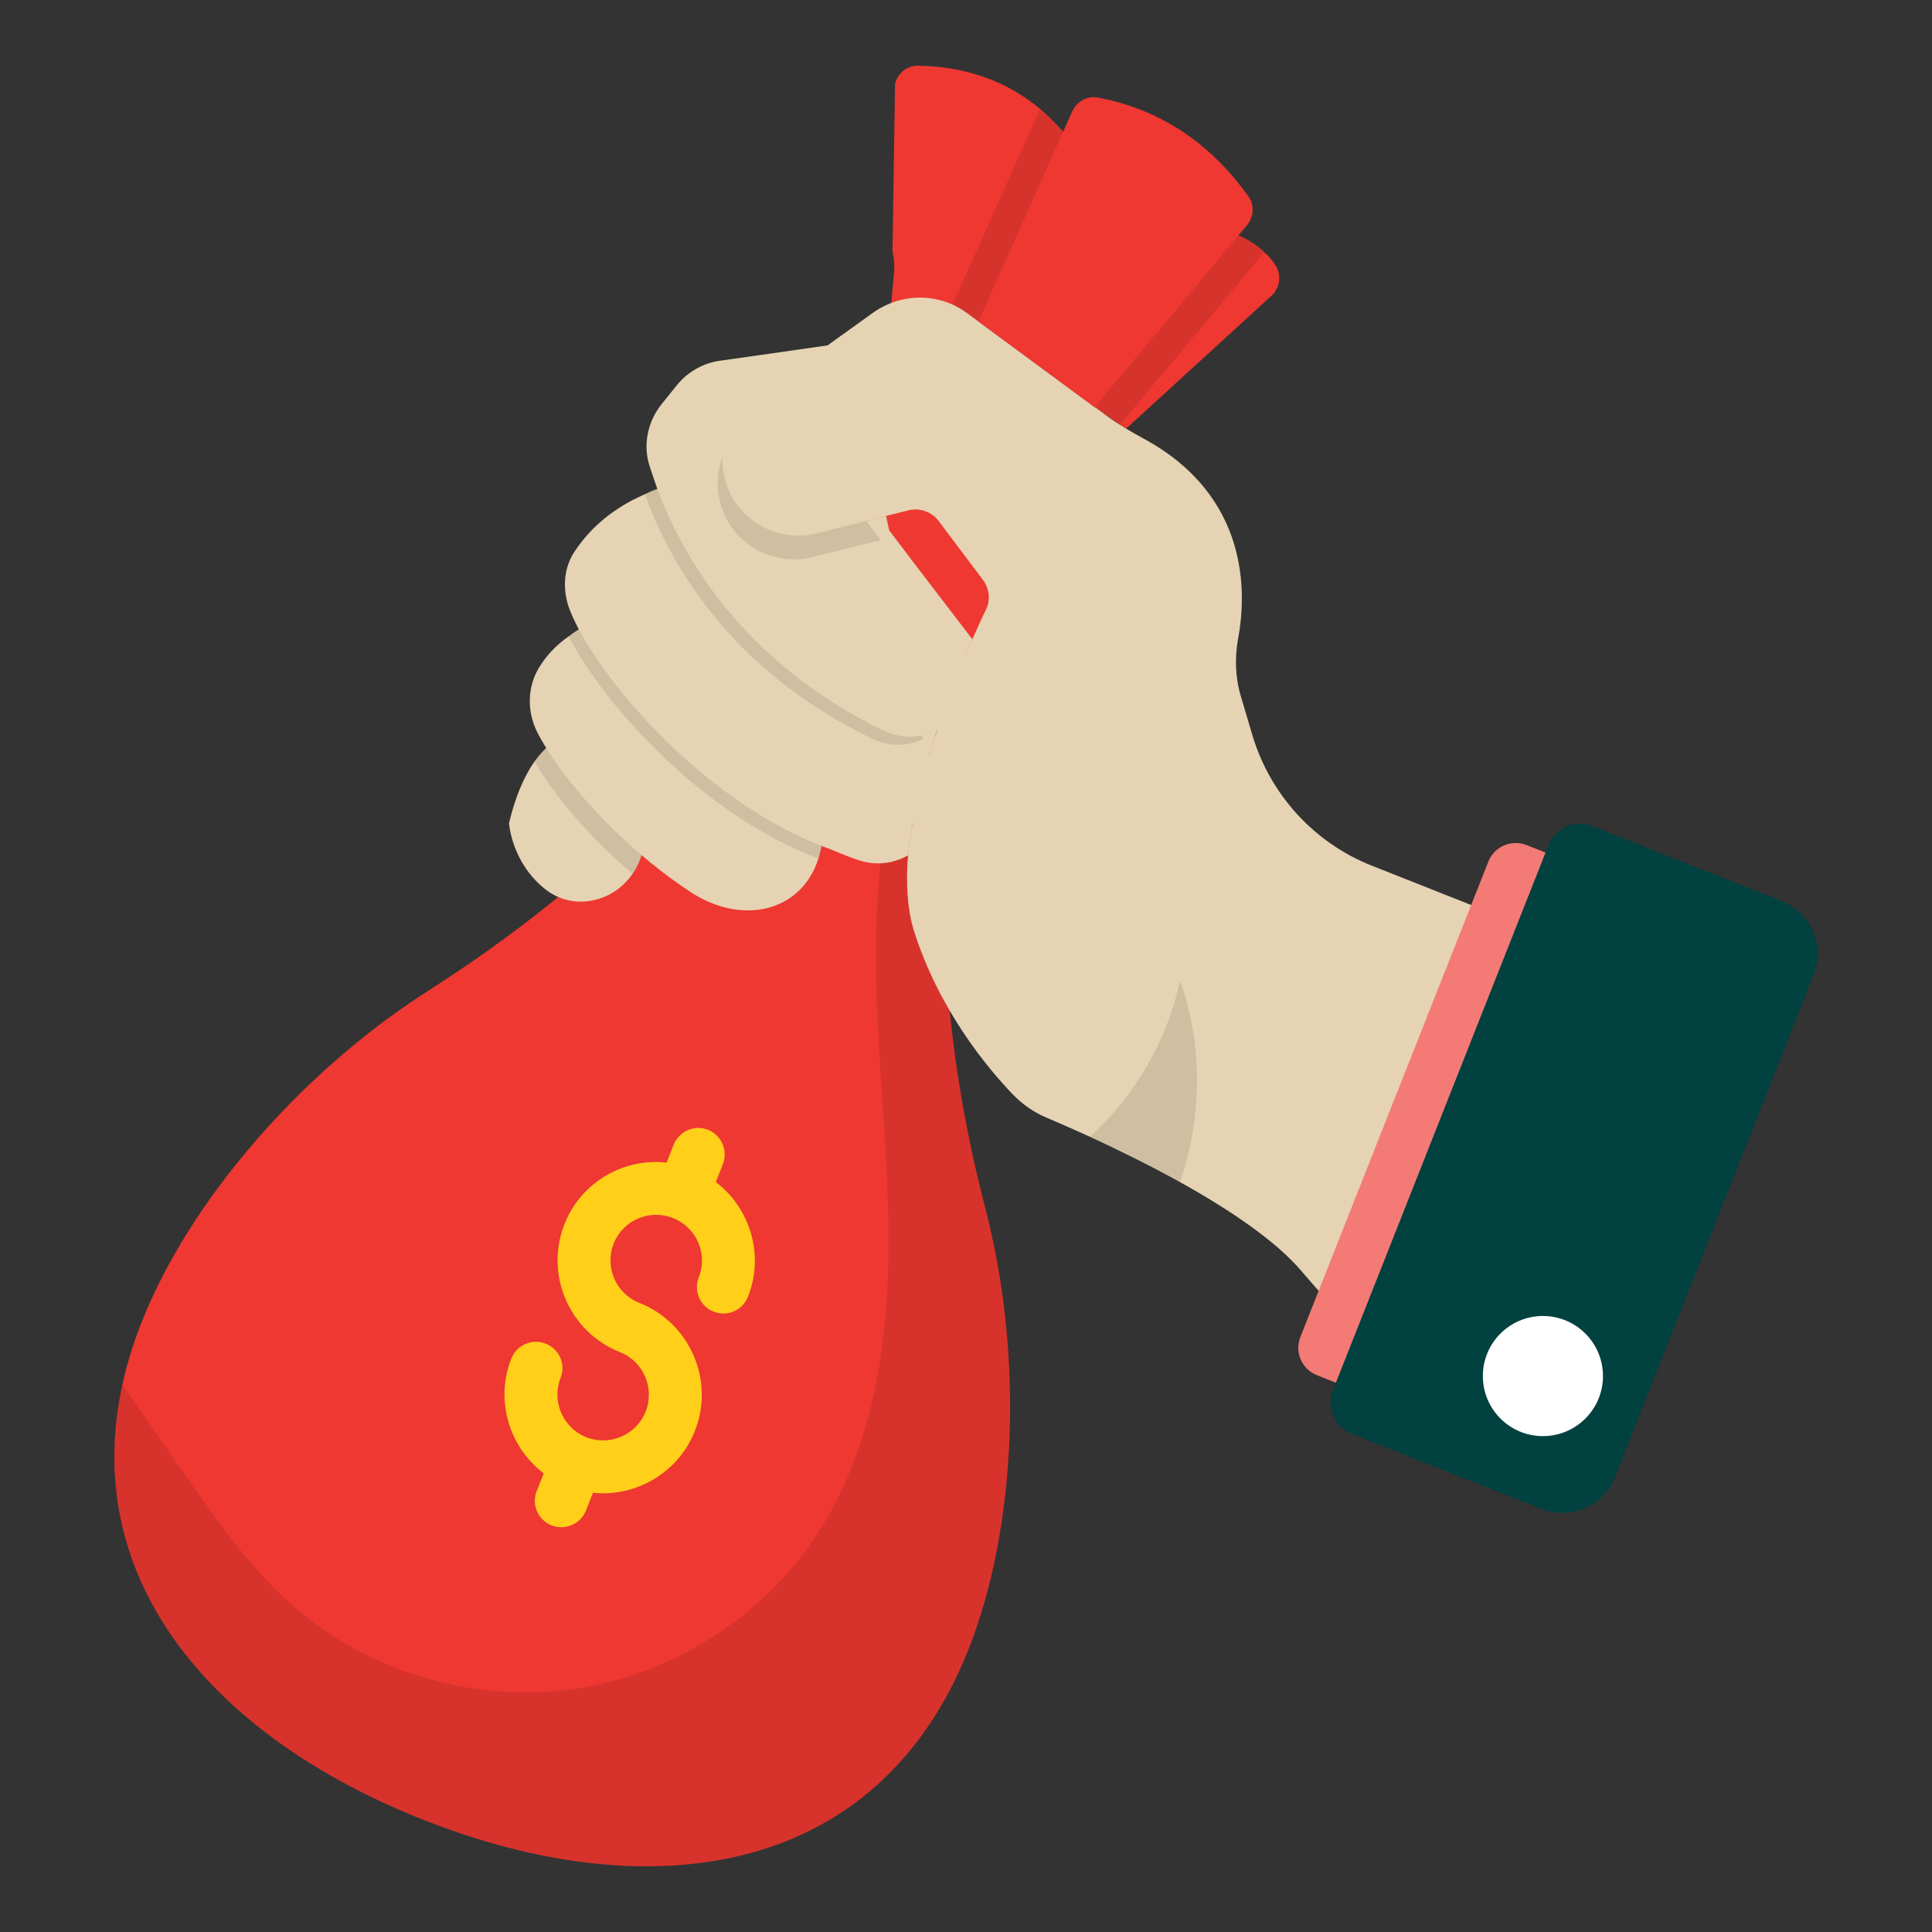 <?xml version="1.0"?>
<svg xmlns="http://www.w3.org/2000/svg" id="Layer_1" viewBox="0 0 66 66"><rect x="0" y="0" width="66" height="66" fill="#333333" stroke="none"/><g><g><g><g><path d="m36.462 4.675-2.95 6.894-3.066-1.212.101-1.105c.012-.219-.008-.451-.058-.67l.087-5.725c.093-.361.419-.618.777-.613 1.706.028 3.076.557 4.18 1.479.332.293.645.603.93.952z" fill="#ee3831"/></g><g><path d="m43.433 10.106-4.968 4.542-.205-.143-.872-.594 4.683-5.96c.445.164.822.375 1.118.666.168.141.302.306.406.484.195.326.113.754-.161 1.006z" fill="#ee3831"/></g><g><path d="m29.583 17.803 2.093-1.212 3.627 3.474-2.325 2.34z" fill="#ee3831"/></g><g><path d="m33.089 56.335c-3.08 7.789-10.828 8.917-18.638 5.828-7.068-2.795-11.752-8.093-10.271-14.859l.004-.011c.148-.688.366-1.398.655-2.129 1.629-4.12 5.406-8.511 9.753-11.295 4.058-2.587 7.741-5.734 10.652-9.571l1.077-1.403 6.272 2.48-.177 1.895c-.01.058-.01.12-.01.183-.426 4.633.08 9.299 1.253 13.819 1.317 5.037 1.076 10.9-.57 15.063z" fill="#ee3831"/></g><g opacity=".1"><path d="m33.089 56.335c-3.08 7.789-10.828 8.917-18.638 5.828-7.068-2.795-11.752-8.093-10.271-14.859.706 1.013 1.413 2.027 2.119 3.04 1.117 1.611 2.262 3.246 3.741 4.539 2.584 2.241 6.157 3.305 9.547 2.817 3.386-.477 6.534-2.492 8.38-5.369 2.139-3.334 2.507-7.505 2.359-11.47-.138-3.961-.714-7.945-.18-11.877l1.342-3.487c.316.647.628 1.306.919 1.955-.426 4.633.08 9.299 1.253 13.819 1.317 5.037 1.076 10.9-.57 15.063z"/></g><g><g><g><g><path d="m23.739 48.885c-.566 1.431-2.024 2.264-3.483 2.111l-.241.609c-.183.462-.713.686-1.175.503-.462-.183-.689-.705-.506-1.168l.241-.609c-1.176-.89-1.674-2.487-1.105-3.926.183-.462.713-.686 1.175-.503.462.183.689.705.506 1.168-.316.8.079 1.712.879 2.028.8.316 1.712-.079 2.028-.879.316-.8-.079-1.712-.879-2.028-1.725-.682-2.58-2.641-1.895-4.374.569-1.439 2.024-2.264 3.488-2.101l.241-.609c.183-.462.708-.696 1.171-.513s.693.716.51 1.178l-.241.609c1.169.887 1.666 2.484 1.1 3.915-.186.47-.708.696-1.171.513-.47-.186-.696-.708-.51-1.178.316-.8-.081-1.704-.882-2.021-.8-.316-1.709.071-2.025.871-.319.807.079 1.712.879 2.028 1.725.682 2.577 2.649 1.895 4.374z" fill="#ffcf1a"/></g></g></g></g><g><path d="m35.533 3.723c.332.293.645.603.93.952l-2.95 6.894-1.269-.502z" fill="#d6332c"/></g><g><path d="m43.189 8.616-4.928 5.888-.872-.594 4.683-5.96c.445.164.822.375 1.118.666z" fill="#d6332c"/></g><g><path d="m21.894 29.28c-.07.209-.157.398-.288.57-.643.965-2.016 1.293-2.982.525-1.155-.917-1.235-2.255-1.235-2.255.205-.864.496-1.57.87-2.106.325-.444.706-.778 1.15-.988l2.638 3.805z" fill="#e5d3b3"/></g><g opacity=".1"><path d="m21.894 29.28c-.07.209-.157.398-.288.57-1.526-1.3-2.728-2.758-3.347-3.836.325-.444.706-.778 1.15-.988l2.638 3.805z"/></g><g><path d="m27.958 29.327c-.573 1.826-2.603 2.304-4.371 1.145-2.507-1.651-4.534-4.044-5.246-5.483-.336-.692-.328-1.498.056-2.155.258-.433.6-.795 1.031-1.097.176-.13.362-.255.57-.372l8.097 7.332c-.027.226-.076.443-.137.63z" fill="#e5d3b3"/></g><g opacity=".1"><path d="m27.958 29.327c-3.989-1.49-7.383-5.333-8.53-7.59.176-.13.362-.255.57-.372l8.097 7.332c-.027.226-.076.443-.137.63z"/></g><g><path d="m31.023 29.22c-.51.283-1.101.361-1.684.168-4.442-1.508-8.223-6.038-9.074-8.228-.26-.663-.233-1.423.162-2.013.491-.739 1.153-1.311 1.972-1.746.139-.069.279-.139.429-.204.139-.069.274-.128.42-.182-.109-.292-.2-.564-.267-.802-.218-.708-.057-1.491.411-2.077l.519-.653c.37-.463.904-.775 1.494-.852l2.123-.305-1.774 1.277c-1.427 1.028-1.438 3.163-.007 4.202.172.13.368.233.573.314.495.196 1.038.237 1.562.108l2.389-.598.105.489.875 1.154 1.969 2.57c-.368.837-.817 1.941-1.216 3.139-.053.166-.106.331-.159.497-.39 1.239-.707 2.544-.821 3.743z" fill="#e5d3b3"/></g><g><path d="m29.35 13.382.921 4.245-2.389.598c-.524.129-1.067.088-1.562-.108-.204-.081-.4-.183-.573-.314-1.431-1.038-1.42-3.174.007-4.202l1.774-1.277 1.539-.212z" fill="#e5d3b3"/></g><g><path d="m31.755 26.646c-.135 1.131-.967 2.165-1.982 2.446-.387.116-.812.126-1.228-.019-4.447-1.508-8.226-6.042-9.077-8.226-.261-.667-.232-1.421.164-2.011.493-.744 1.15-1.315 1.972-1.75.135-.068.28-.135.425-.203.135-.068.271-.126.425-.184l8.391 7.579.048.048c.251.222.445.493.59.793.019.039.039.087.058.126.029.048.048.106.068.164.145.396.193.812.145 1.237z" fill="#e5d3b3"/></g><g opacity=".1"><path d="m31.538 25.244c-.512.258-1.14.271-1.697.013-4.959-2.371-7.017-6.133-7.809-8.375.139-.069.274-.128.42-.182l8.399 7.576c.304.269.535.597.687.968z"/></g><g><path d="m32.973 23.862c-.039.077-.068.155-.116.242-.29.541-.802.899-1.373 1.015-.271.068-.561.068-.841 0-.135-.029-.271-.077-.406-.135-4.872-2.339-6.941-6.013-7.782-8.284-.106-.29-.193-.561-.271-.802-.222-.706-.058-1.489.406-2.078l.522-.648c.367-.464.909-.773 1.498-.851l.957-.135 2.707-.387.28 1.266 1.025 4.737.812 1.092.058.068 1.692 2.214.561.725c.435.57.522 1.315.271 1.962z" fill="#e5d3b3"/></g><g opacity=".1"><path d="m30.087 18.451-2.358.585c-.524.129-1.078.084-1.573-.112-.204-.081-.4-.183-.573-.314-1.42-1.034-1.42-3.174.018-4.198l2.586-1.851 1.026 4.735z"/></g><g><path d="m50.653 31.073-5.288 13.369c-.29-.309-.58-.638-.86-.967-.899-1.083-2.542-2.175-4.195-3.093-1.083-.599-2.175-1.131-3.074-1.547-.599-.271-1.102-.493-1.469-.648-.445-.184-.831-.454-1.17-.802-.88-.918-2.542-2.91-3.393-5.645-.213-.735-.261-1.595-.184-2.523.116-1.199.435-2.504.822-3.741.058-.164.106-.329.164-.493.396-1.199.841-2.301 1.208-3.142.193-.416.338-.764.474-1.025.155-.329.106-.725-.116-1.015l-1.498-1.991c-.232-.319-.648-.474-1.034-.377l-.773.193-2.388.599c-.522.126-1.063.087-1.556-.106-.203-.087-.406-.184-.58-.319-1.431-1.034-1.411-3.171.01-4.195l1.779-1.276 2.301-1.653c.976-.686 2.262-.677 3.2.019l4.785 3.519c.396.29.831.541 1.257.773 3.596 1.953 3.519 5.249 3.219 6.834-.116.657-.097 1.324.097 1.972l.396 1.334c.609 2.03 2.117 3.673 4.079 4.447z" fill="#e5d3b3"/></g><g opacity=".1"><path d="m40.31 40.382c-1.083-.599-2.175-1.131-3.074-1.547 1.537-1.402 2.639-3.287 3.074-5.336.793 2.204.754 4.679 0 6.883z"/></g><g><path d="m36.628 3.806-3.203 7.176 3.966 2.929 5.209-6.218c.233-.279.261-.688.05-.983-1.293-1.802-2.983-2.969-5.148-3.378-.361-.068-.723.139-.873.475z" fill="#ee3831"/></g></g><g><path d="m52.206 49.833-7.217-2.854c-.517-.204-.77-.789-.566-1.305l6.421-16.239c.204-.517.789-.77 1.305-.566l7.217 2.854z" fill="#f47a76"/></g><g><path d="m52.661 51.547-6.477-2.561c-.592-.234-.883-.904-.648-1.497l7.362-18.617c.234-.592.904-.883 1.497-.648l6.477 2.561c.993.393 1.48 1.516 1.087 2.509l-6.788 17.167c-.393.993-1.516 1.48-2.509 1.087z" fill="#014140"/></g><g><circle cx="52.708" cy="47.008" fill="#fff" r="2.052"/></g></g></g></svg>
